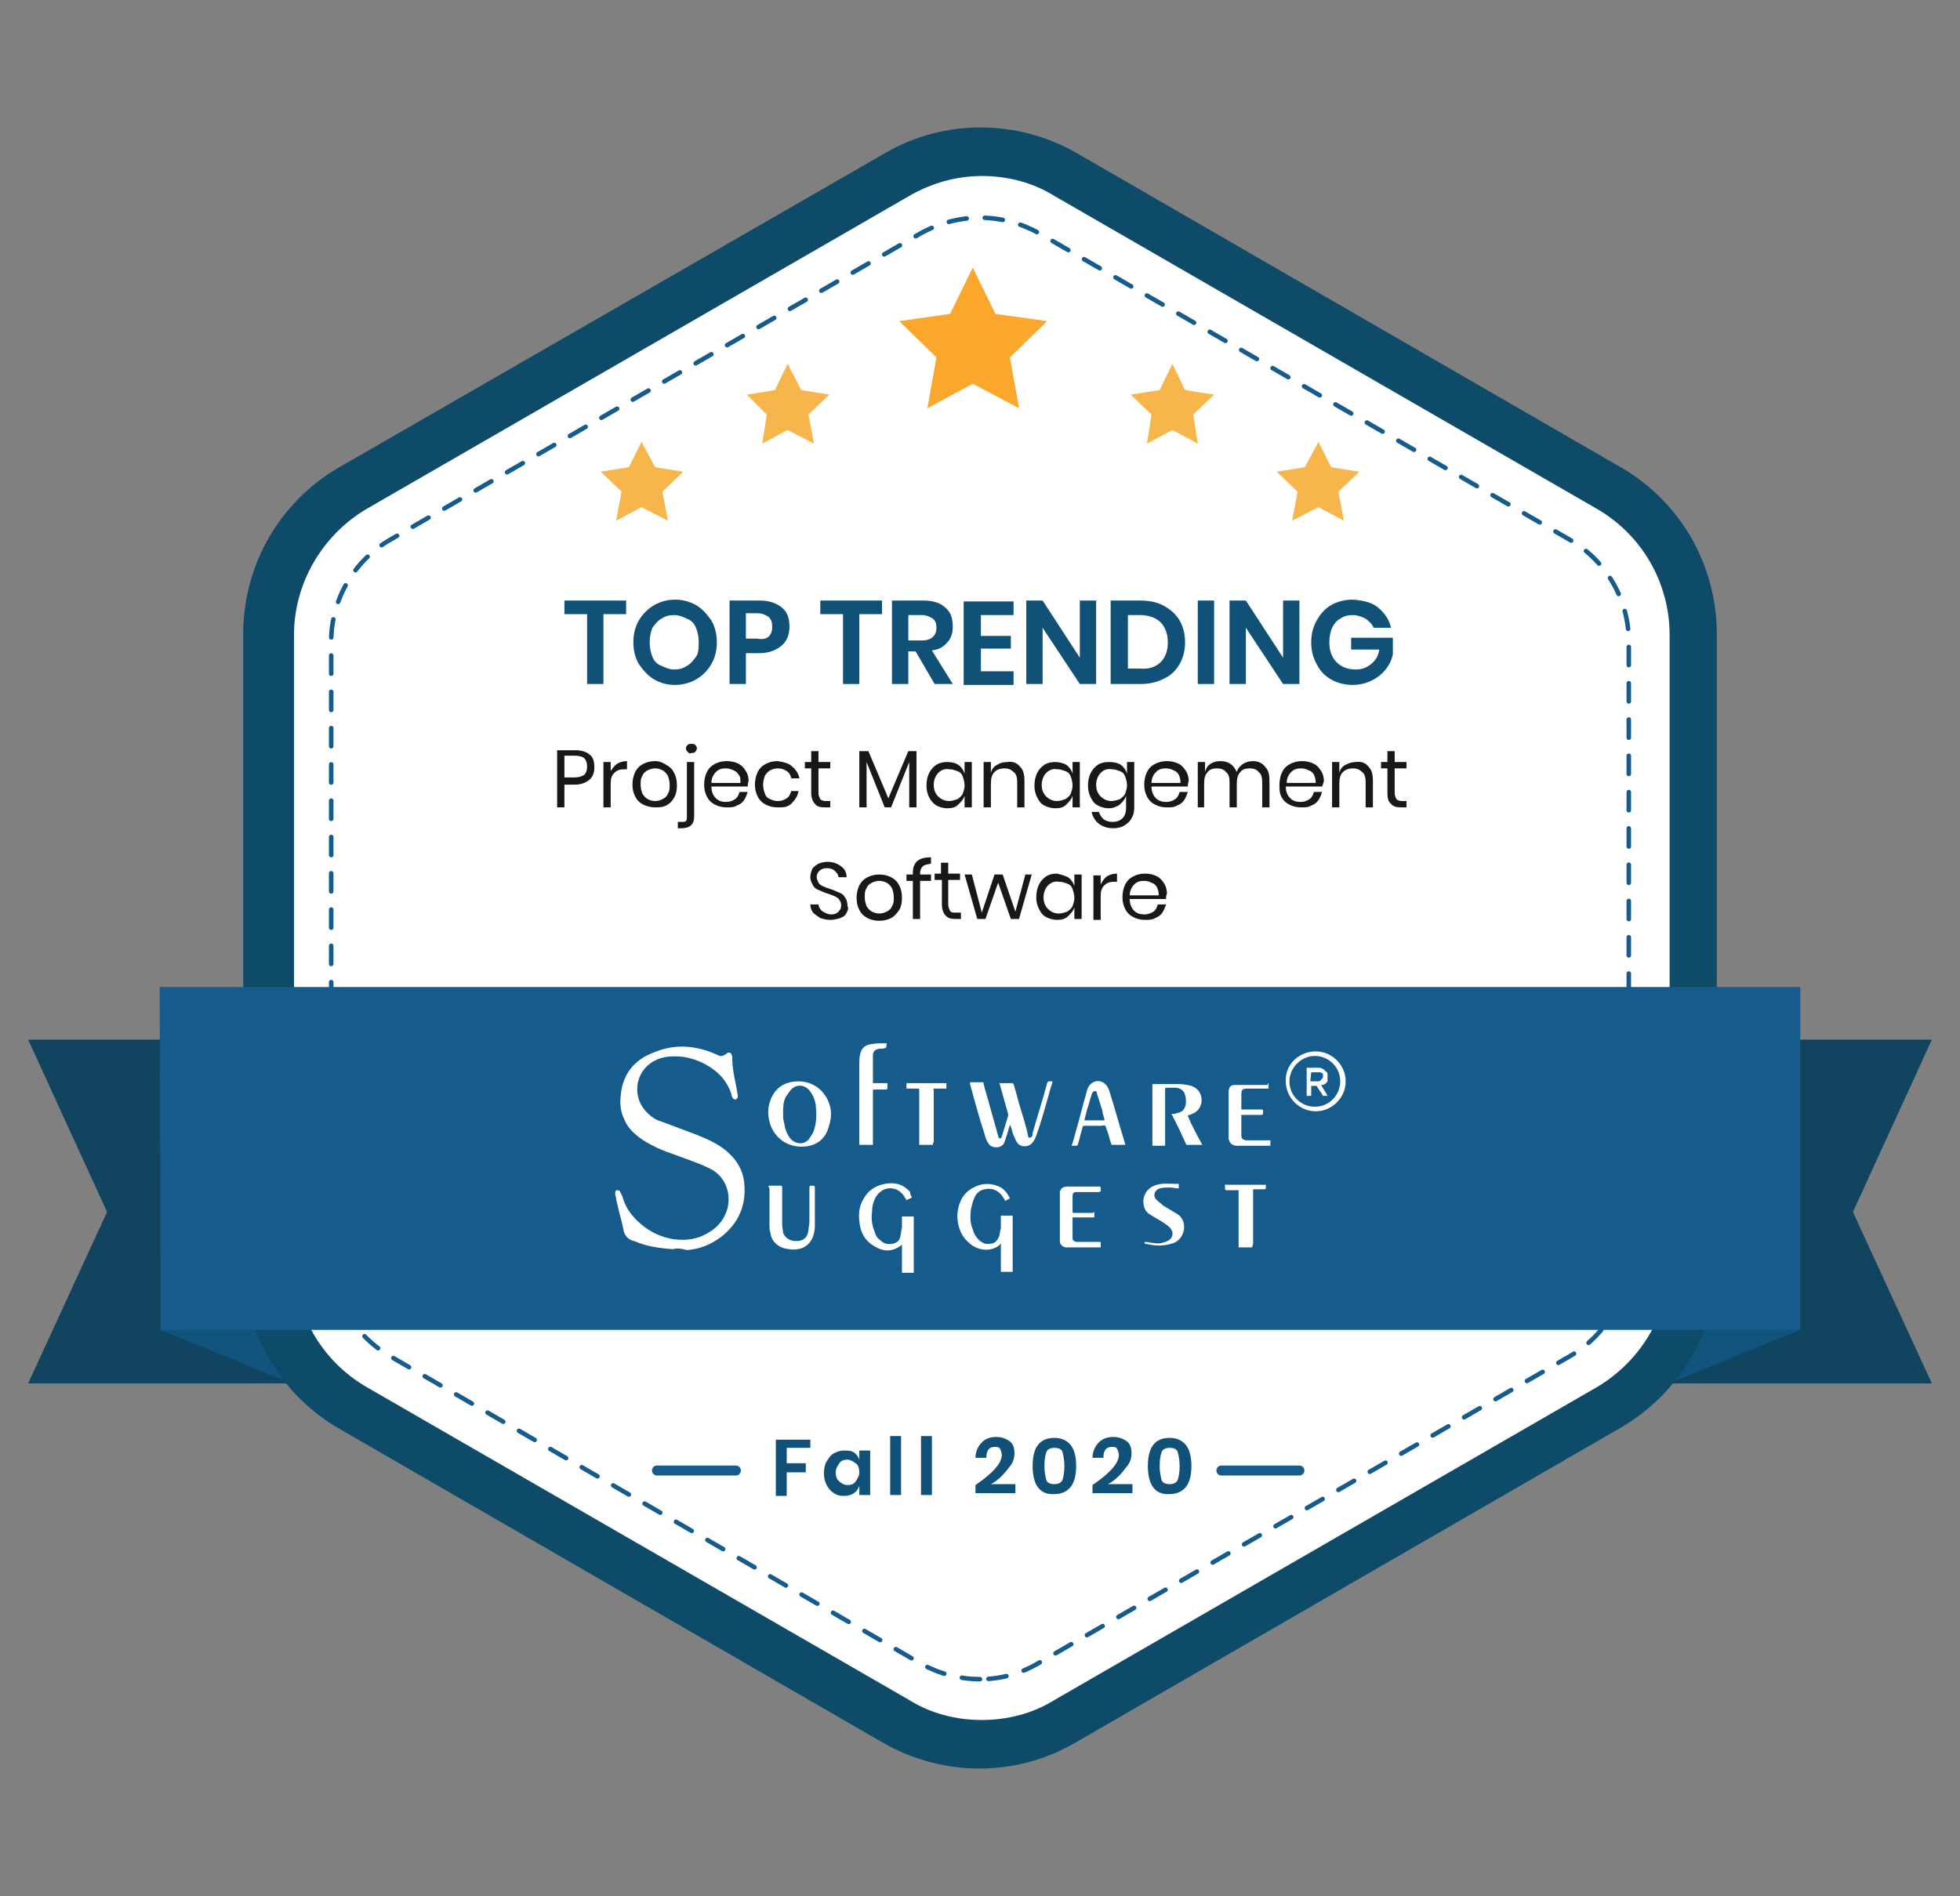 <?xml version="1.0" encoding="utf-8"?>
<!-- Generator: Adobe Illustrator 22.1.0, SVG Export Plug-In . SVG Version: 6.00 Build 0)  -->
<svg version="1.1" id="Layer_1" xmlns="http://www.w3.org/2000/svg" xmlns:xlink="http://www.w3.org/1999/xlink" x="0px" y="0px"
	 viewBox="0 0 216 209" style="enable-background:new 0 0 216 209;" xml:space="preserve">
<rect x="0" y="0" width="216" height="209" fill="#808080" stroke="none"/>
<style type="text/css">
	.st0{fill:#10445F;}
	.st1{fill:#10547D;}
	.st2{fill:#0D4B69;}
	.st3{fill:#FFFFFF;}
	.st4{fill:none;stroke:#155C8D;stroke-width:0.5;stroke-linecap:round;stroke-miterlimit:10;stroke-dasharray:2,2;}
	.st5{fill:#155C8D;}
	.st6{fill:none;}
	.st7{enable-background:new    ;}
	.st8{fill:#115178;}
	.st9{fill:#181818;}
	.st10{fill:none;stroke:#155C8D;stroke-width:1.099;stroke-linecap:round;stroke-linejoin:round;stroke-miterlimit:10;}
	.st11{fill:#F7B64C;}
	.st12{fill:#FAA72C;}
</style>
<polygon class="st0" points="212.9,152.5 183.9,152.5 183.9,114.6 212.9,114.6 204.2,133.6 "/>
<polygon class="st0" points="3.1,152.5 32.1,152.5 32.1,114.6 3.1,114.6 11.8,133.6 "/>
<polygon class="st1" points="198.4,146.6 183.9,152.5 184.3,140.1 "/>
<polygon class="st1" points="17.7,146.6 32.1,152.5 31.7,140.1 "/>
<path class="st2" d="M189.2,139.1V69.9c0-7.6-4-14.6-10.6-18.4l-59.9-34.6c-6.6-3.8-14.7-3.8-21.2,0L37.4,51.5
	c-6.6,3.8-10.6,10.8-10.6,18.4v69.2c0,7.6,4,14.6,10.6,18.4l59.9,34.6c6.6,3.8,14.7,3.8,21.2,0l59.9-34.6
	C185.1,153.7,189.2,146.7,189.2,139.1"/>
<path class="st3" d="M108.2,189.6c-2.8,0-5.6-0.7-8-2.2l-59.8-34.5c-5-2.9-8-8.2-8-13.9V70c0-5.7,3.1-11,8-13.9l59.8-34.5
	c2.4-1.4,5.2-2.2,8-2.2s5.6,0.7,8,2.2L176,56.1c5,2.9,8,8.2,8,13.9v69c0,5.7-3.1,11-8,13.9l-59.8,34.5
	C113.8,188.9,111,189.6,108.2,189.6"/>
<path class="st4" d="M108,185.1c-2.3,0-4.5-0.6-6.5-1.7L43,149.5c-4-2.3-6.5-6.6-6.5-11.2V70.7c0-4.6,2.5-8.9,6.5-11.2l58.5-33.8
	c2-1.1,4.2-1.7,6.5-1.7s4.5,0.6,6.5,1.7L173,59.5c4,2.3,6.5,6.6,6.5,11.2v67.6c0,4.6-2.5,8.9-6.5,11.2l-58.5,33.8
	C112.5,184.5,110.3,185.1,108,185.1z"/>
<polygon class="st5" points="198.4,108.8 17.6,108.8 17.7,146.6 198.4,146.6 "/>
<rect class="st6" width="216" height="209"/>
<g class="st7">
	<path class="st8" d="M69,66.2v1.5h-2.5v7.7h-1.8v-7.7h-2.5v-1.5H69z"/>
	<path class="st8" d="M76.7,66.7c0.7,0.4,1.2,1,1.7,1.7c0.4,0.7,0.6,1.5,0.6,2.4s-0.2,1.7-0.6,2.4c-0.4,0.7-1,1.3-1.7,1.7
		s-1.5,0.6-2.3,0.6c-0.9,0-1.6-0.2-2.3-0.6s-1.2-1-1.7-1.7c-0.4-0.7-0.6-1.5-0.6-2.4s0.2-1.7,0.6-2.4c0.4-0.7,1-1.3,1.7-1.7
		s1.5-0.6,2.3-0.6C75.2,66.1,76,66.3,76.7,66.7z M72.9,68.2c-0.4,0.2-0.7,0.6-1,1c-0.2,0.5-0.3,1-0.3,1.6c0,0.6,0.1,1.1,0.3,1.6
		s0.5,0.8,1,1c0.4,0.2,0.9,0.4,1.4,0.4c0.5,0,1-0.1,1.4-0.4c0.4-0.2,0.7-0.6,1-1s0.3-1,0.3-1.6c0-0.6-0.1-1.1-0.3-1.6
		c-0.2-0.5-0.5-0.8-1-1c-0.4-0.2-0.9-0.4-1.4-0.4C73.8,67.8,73.3,67.9,72.9,68.2z"/>
	<path class="st8" d="M82.2,72v3.4h-1.8v-9.2h3.3c1.1,0,1.9,0.3,2.5,0.8c0.6,0.5,0.8,1.2,0.8,2.1c0,0.9-0.3,1.6-0.9,2.1
		c-0.6,0.5-1.4,0.8-2.4,0.8H82.2z M85.1,69.1c0-0.5-0.1-0.8-0.4-1.1c-0.3-0.2-0.7-0.4-1.2-0.4h-1.3v2.8h1.3
		C84.5,70.6,85.1,70.1,85.1,69.1z"/>
	<path class="st8" d="M97.2,66.2v1.5h-2.5v7.7h-1.8v-7.7h-2.5v-1.5H97.2z"/>
	<path class="st8" d="M103,75.4l-2.1-3.6h-0.8v3.6h-1.8v-9.2h3.5c1.1,0,1.9,0.3,2.4,0.8c0.6,0.5,0.8,1.2,0.8,2.1
		c0,0.7-0.2,1.3-0.6,1.7c-0.4,0.5-0.9,0.8-1.7,0.9l2.3,3.7H103z M100.1,70.6h1.5c1,0,1.6-0.5,1.6-1.4c0-0.4-0.1-0.8-0.4-1
		c-0.3-0.2-0.7-0.4-1.2-0.4h-1.5V70.6z"/>
	<path class="st8" d="M108.1,67.7v2.4h3.3v1.4h-3.3V74h3.6v1.5h-5.5v-9.2h5.5v1.5H108.1z"/>
	<path class="st8" d="M120.8,75.4H119l-4.1-6.2v6.2h-1.8v-9.2h1.8l4.1,6.3v-6.3h1.8V75.4z"/>
	<path class="st8" d="M130,73.2c-0.4,0.7-0.9,1.2-1.7,1.6s-1.6,0.6-2.6,0.6h-3.3v-9.2h3.3c1,0,1.9,0.2,2.6,0.6s1.3,0.9,1.7,1.6
		c0.4,0.7,0.6,1.5,0.6,2.4C130.6,71.7,130.4,72.5,130,73.2z M127.9,73c0.5-0.5,0.8-1.2,0.8-2.2c0-0.9-0.3-1.7-0.8-2.2
		c-0.5-0.5-1.3-0.8-2.3-0.8h-1.3v5.9h1.3C126.6,73.8,127.4,73.5,127.9,73z"/>
	<path class="st8" d="M133.8,66.2v9.2h-1.8v-9.2H133.8z"/>
	<path class="st8" d="M143.2,75.4h-1.8l-4.1-6.2v6.2h-1.8v-9.2h1.8l4.1,6.3v-6.3h1.8V75.4z"/>
	<path class="st8" d="M151.9,67c0.7,0.6,1.2,1.3,1.4,2.2h-1.9c-0.2-0.4-0.5-0.7-0.9-1c-0.4-0.2-0.9-0.4-1.4-0.4
		c-0.5,0-1,0.1-1.4,0.4c-0.4,0.2-0.7,0.6-0.9,1c-0.2,0.5-0.3,1-0.3,1.6c0,1,0.3,1.7,0.8,2.2c0.5,0.5,1.2,0.8,2.1,0.8
		c0.7,0,1.2-0.2,1.7-0.6c0.5-0.4,0.8-0.9,0.9-1.6h-3.1v-1.3h4.6v1.8c-0.1,0.6-0.4,1.2-0.8,1.7c-0.4,0.5-0.9,0.9-1.5,1.2
		s-1.3,0.5-2.1,0.5c-0.9,0-1.7-0.2-2.4-0.6c-0.7-0.4-1.2-0.9-1.6-1.7c-0.4-0.7-0.6-1.5-0.6-2.4s0.2-1.7,0.6-2.4
		c0.4-0.7,0.9-1.3,1.6-1.7c0.7-0.4,1.5-0.6,2.4-0.6C150.3,66.2,151.2,66.4,151.9,67z"/>
</g>
<g class="st7">
	<path class="st9" d="M62.2,86.4V89h-0.8v-6.3h2c0.7,0,1.3,0.2,1.6,0.5c0.4,0.3,0.5,0.8,0.5,1.4c0,0.6-0.2,1.1-0.6,1.4
		c-0.4,0.3-0.9,0.5-1.6,0.5H62.2z M64.4,85.4c0.2-0.2,0.3-0.5,0.3-0.9c0-0.4-0.1-0.7-0.3-0.9c-0.2-0.2-0.6-0.3-1.1-0.3h-1.1v2.4h1.1
		C63.8,85.7,64.1,85.6,64.4,85.4z"/>
	<path class="st9" d="M68,84.2c0.3-0.2,0.7-0.3,1.1-0.3v0.9h-0.3c-0.5,0-0.8,0.1-1.1,0.4s-0.4,0.6-0.4,1.2V89h-0.8V84h0.8v1
		C67.5,84.7,67.7,84.4,68,84.2z"/>
	<path class="st9" d="M73.4,84.3c0.4,0.2,0.7,0.5,0.9,0.9c0.2,0.4,0.3,0.8,0.3,1.4c0,0.5-0.1,1-0.3,1.3c-0.2,0.4-0.5,0.7-0.9,0.9
		S72.6,89,72.2,89s-0.9-0.1-1.3-0.3s-0.7-0.5-0.9-0.9c-0.2-0.4-0.3-0.8-0.3-1.3c0-0.5,0.1-1,0.3-1.4c0.2-0.4,0.5-0.7,0.9-0.9
		s0.8-0.3,1.3-0.3S73.1,84.1,73.4,84.3z M71.4,84.9c-0.2,0.1-0.5,0.3-0.6,0.6c-0.2,0.3-0.2,0.6-0.2,1c0,0.4,0.1,0.7,0.2,1
		c0.2,0.3,0.4,0.5,0.6,0.6c0.2,0.1,0.5,0.2,0.8,0.2s0.6-0.1,0.8-0.2c0.2-0.1,0.5-0.3,0.6-0.6c0.2-0.3,0.2-0.6,0.2-1
		c0-0.4-0.1-0.7-0.2-1c-0.2-0.3-0.4-0.5-0.6-0.6s-0.5-0.2-0.8-0.2S71.6,84.8,71.4,84.9z"/>
	<path class="st9" d="M74.8,90.6h0.3c0.2,0,0.4,0,0.5-0.1c0.1-0.1,0.1-0.3,0.1-0.5V84h0.8V90c0,0.9-0.5,1.3-1.4,1.3h-0.4V90.6z
		 M75.8,82.9c-0.1-0.1-0.2-0.2-0.2-0.4c0-0.2,0.1-0.3,0.2-0.4c0.1-0.1,0.2-0.1,0.4-0.1c0.2,0,0.3,0,0.4,0.1c0.1,0.1,0.2,0.2,0.2,0.4
		c0,0.1-0.1,0.3-0.2,0.4s-0.2,0.1-0.4,0.1C76,83.1,75.9,83,75.8,82.9z"/>
	<path class="st9" d="M82.4,86.7h-4c0,0.6,0.2,1,0.5,1.3c0.3,0.3,0.7,0.4,1.1,0.4c0.4,0,0.7-0.1,1-0.3c0.3-0.2,0.4-0.5,0.5-0.8h0.9
		c-0.1,0.3-0.2,0.6-0.4,0.9s-0.5,0.5-0.8,0.6C80.9,89,80.5,89,80.1,89c-0.5,0-0.9-0.1-1.3-0.3c-0.4-0.2-0.7-0.5-0.9-0.9
		s-0.3-0.8-0.3-1.3c0-0.5,0.1-1,0.3-1.4c0.2-0.4,0.5-0.7,0.9-0.9c0.4-0.2,0.8-0.3,1.3-0.3c0.5,0,0.9,0.1,1.3,0.3s0.6,0.5,0.8,0.8
		s0.3,0.7,0.3,1.1C82.4,86.4,82.4,86.5,82.4,86.7z M81.4,85.4c-0.1-0.2-0.3-0.4-0.6-0.5c-0.2-0.1-0.5-0.2-0.8-0.2
		c-0.5,0-0.8,0.1-1.1,0.4c-0.3,0.3-0.5,0.7-0.5,1.2h3.2C81.6,85.9,81.6,85.6,81.4,85.4z"/>
	<path class="st9" d="M87.3,84.5c0.4,0.3,0.7,0.8,0.8,1.3h-0.9c-0.1-0.4-0.2-0.6-0.5-0.8s-0.6-0.3-1-0.3c-0.3,0-0.6,0.1-0.8,0.2
		c-0.2,0.1-0.4,0.3-0.6,0.6c-0.1,0.3-0.2,0.6-0.2,1s0.1,0.7,0.2,1c0.1,0.3,0.3,0.5,0.6,0.6c0.2,0.1,0.5,0.2,0.8,0.2
		c0.4,0,0.7-0.1,1-0.3s0.4-0.5,0.5-0.8H88c-0.1,0.6-0.4,1-0.8,1.4S86.3,89,85.7,89c-0.5,0-0.9-0.1-1.3-0.3c-0.4-0.2-0.7-0.5-0.9-0.9
		s-0.3-0.8-0.3-1.3c0-0.5,0.1-1,0.3-1.4c0.2-0.4,0.5-0.7,0.9-0.9c0.4-0.2,0.8-0.3,1.3-0.3C86.3,84,86.9,84.1,87.3,84.5z"/>
	<path class="st9" d="M91.5,88.3V89h-0.6c-0.5,0-0.9-0.1-1.1-0.4c-0.2-0.2-0.4-0.6-0.4-1.2v-2.7h-0.7V84h0.7v-1.2h0.8V84h1.3v0.7
		h-1.3v2.7c0,0.3,0.1,0.5,0.2,0.7c0.1,0.1,0.3,0.2,0.6,0.2H91.5z"/>
	<path class="st9" d="M101,82.7V89h-0.8v-5l-2,5h-0.7l-2-5v5h-0.8v-6.2h1l2.2,5.2l2.2-5.2H101z"/>
	<path class="st9" d="M105.6,84.3c0.3,0.2,0.6,0.6,0.7,1V84h0.8V89h-0.8v-1.3c-0.1,0.4-0.4,0.7-0.7,1s-0.7,0.4-1.2,0.4
		c-0.4,0-0.8-0.1-1.2-0.3c-0.3-0.2-0.6-0.5-0.8-0.9c-0.2-0.4-0.3-0.8-0.3-1.3c0-0.5,0.1-1,0.3-1.4c0.2-0.4,0.5-0.7,0.8-0.9
		c0.3-0.2,0.7-0.3,1.2-0.3C104.9,84,105.3,84.1,105.6,84.3z M103.4,85.2c-0.3,0.3-0.5,0.8-0.5,1.3c0,0.6,0.2,1,0.5,1.3
		c0.3,0.3,0.7,0.5,1.2,0.5c0.3,0,0.6-0.1,0.9-0.2c0.3-0.2,0.5-0.4,0.6-0.6c0.1-0.3,0.2-0.6,0.2-0.9c0-0.4-0.1-0.7-0.2-1
		s-0.3-0.5-0.6-0.6c-0.3-0.1-0.5-0.2-0.9-0.2C104.1,84.7,103.7,84.9,103.4,85.2z"/>
	<path class="st9" d="M112.4,84.5c0.4,0.4,0.5,0.9,0.5,1.6V89h-0.8v-2.8c0-0.5-0.1-0.9-0.4-1.1c-0.3-0.3-0.6-0.4-1-0.4
		c-0.4,0-0.8,0.1-1.1,0.4c-0.3,0.3-0.4,0.7-0.4,1.3V89h-0.8V84h0.8v1.2c0.1-0.4,0.3-0.7,0.7-0.9c0.3-0.2,0.7-0.3,1.1-0.3
		C111.6,83.9,112.1,84.1,112.4,84.5z"/>
	<path class="st9" d="M117.5,84.3c0.3,0.2,0.6,0.6,0.7,1V84h0.8V89h-0.8v-1.3c-0.1,0.4-0.4,0.7-0.7,1s-0.7,0.4-1.2,0.4
		c-0.4,0-0.8-0.1-1.2-0.3s-0.6-0.5-0.8-0.9c-0.2-0.4-0.3-0.8-0.3-1.3c0-0.5,0.1-1,0.3-1.4c0.2-0.4,0.5-0.7,0.8-0.9s0.7-0.3,1.2-0.3
		C116.7,84,117.1,84.1,117.5,84.3z M115.3,85.2c-0.3,0.3-0.5,0.8-0.5,1.3c0,0.6,0.2,1,0.5,1.3c0.3,0.3,0.7,0.5,1.2,0.5
		c0.3,0,0.6-0.1,0.9-0.2c0.3-0.2,0.5-0.4,0.6-0.6c0.1-0.3,0.2-0.6,0.2-0.9c0-0.4-0.1-0.7-0.2-1s-0.3-0.5-0.6-0.6
		c-0.3-0.1-0.5-0.2-0.9-0.2C116,84.7,115.6,84.9,115.3,85.2z"/>
	<path class="st9" d="M123.5,84.3c0.3,0.2,0.6,0.6,0.7,1V84h0.8v5c0,0.5-0.1,0.9-0.3,1.2c-0.2,0.4-0.5,0.6-0.8,0.8
		c-0.3,0.2-0.8,0.3-1.2,0.3c-0.7,0-1.2-0.2-1.6-0.5s-0.7-0.8-0.8-1.3h0.8c0.1,0.3,0.3,0.6,0.5,0.8c0.3,0.2,0.6,0.3,1,0.3
		c0.4,0,0.8-0.1,1.1-0.4s0.4-0.7,0.4-1.2v-1.3c-0.1,0.4-0.4,0.7-0.7,1c-0.3,0.2-0.7,0.4-1.2,0.4c-0.4,0-0.8-0.1-1.2-0.3
		s-0.6-0.5-0.8-0.9c-0.2-0.4-0.3-0.8-0.3-1.3c0-0.5,0.1-1,0.3-1.4c0.2-0.4,0.5-0.7,0.8-0.9s0.7-0.3,1.2-0.3
		C122.8,84,123.2,84.1,123.5,84.3z M121.3,85.2c-0.3,0.3-0.5,0.8-0.5,1.3c0,0.6,0.2,1,0.5,1.3c0.3,0.3,0.7,0.5,1.2,0.5
		c0.3,0,0.6-0.1,0.9-0.2c0.3-0.2,0.5-0.4,0.6-0.6c0.1-0.3,0.2-0.6,0.2-0.9c0-0.4-0.1-0.7-0.2-1c-0.1-0.3-0.3-0.5-0.6-0.6
		c-0.3-0.1-0.5-0.2-0.9-0.2C122,84.7,121.6,84.9,121.3,85.2z"/>
	<path class="st9" d="M130.9,86.7h-4c0,0.6,0.2,1,0.5,1.3c0.3,0.3,0.7,0.4,1.1,0.4c0.4,0,0.7-0.1,1-0.3s0.4-0.5,0.5-0.8h0.9
		c-0.1,0.3-0.2,0.6-0.4,0.9s-0.5,0.5-0.8,0.6c-0.3,0.2-0.7,0.2-1.1,0.2c-0.5,0-0.9-0.1-1.3-0.3s-0.7-0.5-0.9-0.9s-0.3-0.8-0.3-1.3
		c0-0.5,0.1-1,0.3-1.4c0.2-0.4,0.5-0.7,0.9-0.9s0.8-0.3,1.3-0.3c0.5,0,0.9,0.1,1.3,0.3s0.6,0.5,0.8,0.8c0.2,0.3,0.3,0.7,0.3,1.1
		C130.9,86.4,130.9,86.5,130.9,86.7z M129.9,85.4c-0.1-0.2-0.3-0.4-0.6-0.5c-0.2-0.1-0.5-0.2-0.8-0.2c-0.5,0-0.8,0.1-1.1,0.4
		c-0.3,0.3-0.5,0.7-0.5,1.2h3.2C130.1,85.9,130,85.6,129.9,85.4z"/>
	<path class="st9" d="M139.4,84.5c0.4,0.4,0.5,0.9,0.5,1.6V89h-0.8v-2.8c0-0.5-0.1-0.9-0.4-1.1c-0.2-0.3-0.6-0.4-1-0.4
		c-0.4,0-0.8,0.1-1,0.4c-0.3,0.3-0.4,0.7-0.4,1.3V89h-0.8v-2.8c0-0.5-0.1-0.9-0.4-1.1c-0.2-0.3-0.6-0.4-1-0.4c-0.4,0-0.8,0.1-1,0.4
		c-0.3,0.3-0.4,0.7-0.4,1.3V89H132V84h0.8v1.1c0.1-0.4,0.3-0.7,0.6-0.9s0.7-0.3,1.1-0.3c0.4,0,0.8,0.1,1.1,0.3s0.5,0.5,0.7,0.9
		c0.1-0.4,0.4-0.7,0.7-0.9c0.3-0.2,0.7-0.3,1.1-0.3C138.6,83.9,139.1,84.1,139.4,84.5z"/>
	<path class="st9" d="M145.7,86.7h-4c0,0.6,0.2,1,0.5,1.3c0.3,0.3,0.7,0.4,1.1,0.4c0.4,0,0.7-0.1,1-0.3s0.4-0.5,0.5-0.8h0.9
		c-0.1,0.3-0.2,0.6-0.4,0.9s-0.5,0.5-0.8,0.6c-0.3,0.2-0.7,0.2-1.1,0.2c-0.5,0-0.9-0.1-1.3-0.3s-0.7-0.5-0.9-0.9S141,87,141,86.5
		c0-0.5,0.1-1,0.3-1.4c0.2-0.4,0.5-0.7,0.9-0.9s0.8-0.3,1.3-0.3c0.5,0,0.9,0.1,1.3,0.3s0.6,0.5,0.8,0.8c0.2,0.3,0.3,0.7,0.3,1.1
		C145.8,86.4,145.8,86.5,145.7,86.7z M144.8,85.4c-0.1-0.2-0.3-0.4-0.6-0.5c-0.2-0.1-0.5-0.2-0.8-0.2c-0.5,0-0.8,0.1-1.1,0.4
		c-0.3,0.3-0.5,0.7-0.5,1.2h3.2C145,85.9,144.9,85.6,144.8,85.4z"/>
	<path class="st9" d="M150.8,84.5c0.4,0.4,0.5,0.9,0.5,1.6V89h-0.8v-2.8c0-0.5-0.1-0.9-0.4-1.1c-0.3-0.3-0.6-0.4-1-0.4
		c-0.4,0-0.8,0.1-1.1,0.4s-0.4,0.7-0.4,1.3V89h-0.8V84h0.8v1.2c0.1-0.4,0.3-0.7,0.7-0.9s0.7-0.3,1.1-0.3
		C150,83.9,150.5,84.1,150.8,84.5z"/>
	<path class="st9" d="M155,88.3V89h-0.6c-0.5,0-0.9-0.1-1.1-0.4c-0.3-0.2-0.4-0.6-0.4-1.2v-2.7h-0.7V84h0.7v-1.2h0.8V84h1.3v0.7
		h-1.3v2.7c0,0.3,0.1,0.5,0.2,0.7c0.1,0.1,0.3,0.2,0.6,0.2H155z"/>
</g>
<g class="st7">
	<path class="st9" d="M93.3,100.6c-0.1,0.3-0.4,0.5-0.7,0.6s-0.7,0.2-1.1,0.2c-0.4,0-0.8-0.1-1.1-0.2c-0.3-0.2-0.6-0.4-0.8-0.6
		c-0.2-0.3-0.3-0.6-0.3-0.9h0.9c0,0.2,0.1,0.4,0.2,0.5c0.1,0.2,0.3,0.3,0.5,0.4c0.2,0.1,0.4,0.2,0.7,0.2c0.4,0,0.6-0.1,0.8-0.3
		s0.3-0.4,0.3-0.7c0-0.3-0.1-0.5-0.2-0.6c-0.1-0.2-0.3-0.3-0.5-0.4c-0.2-0.1-0.5-0.2-0.8-0.3c-0.4-0.1-0.7-0.3-1-0.4
		s-0.5-0.3-0.6-0.5s-0.3-0.5-0.3-0.9c0-0.3,0.1-0.6,0.2-0.9c0.2-0.3,0.4-0.4,0.7-0.6c0.3-0.1,0.6-0.2,1-0.2c0.6,0,1.1,0.2,1.5,0.5
		c0.4,0.3,0.6,0.7,0.6,1.2h-0.9c0-0.3-0.2-0.5-0.4-0.7c-0.2-0.2-0.5-0.3-0.9-0.3c-0.3,0-0.6,0.1-0.8,0.3c-0.2,0.2-0.3,0.4-0.3,0.7
		c0,0.2,0.1,0.4,0.2,0.6c0.1,0.2,0.3,0.3,0.5,0.4c0.2,0.1,0.5,0.2,0.8,0.3c0.4,0.1,0.7,0.3,1,0.4s0.5,0.3,0.6,0.5
		c0.2,0.2,0.3,0.6,0.3,1C93.5,100,93.5,100.3,93.3,100.6z"/>
	<path class="st9" d="M98.2,96.7c0.4,0.2,0.7,0.5,0.9,0.9c0.2,0.4,0.3,0.8,0.3,1.4c0,0.5-0.1,1-0.3,1.3s-0.5,0.7-0.9,0.9
		s-0.8,0.3-1.3,0.3c-0.5,0-0.9-0.1-1.3-0.3s-0.7-0.5-0.9-0.9s-0.3-0.8-0.3-1.3c0-0.5,0.1-1,0.3-1.4c0.2-0.4,0.5-0.7,0.9-0.9
		s0.8-0.3,1.3-0.3C97.4,96.4,97.8,96.5,98.2,96.7z M96.1,97.3c-0.2,0.1-0.5,0.3-0.6,0.6c-0.2,0.3-0.2,0.6-0.2,1c0,0.4,0.1,0.7,0.2,1
		c0.2,0.3,0.4,0.5,0.6,0.6c0.2,0.1,0.5,0.2,0.8,0.2s0.6-0.1,0.8-0.2c0.2-0.1,0.5-0.3,0.6-0.6c0.2-0.3,0.2-0.6,0.2-1
		c0-0.4-0.1-0.7-0.2-1c-0.2-0.3-0.4-0.5-0.6-0.6s-0.5-0.2-0.8-0.2S96.3,97.2,96.1,97.3z"/>
	<path class="st9" d="M101.7,95.5c-0.2,0.2-0.3,0.4-0.3,0.8v0.1h1.2v0.7h-1.2v4.2h-0.8v-4.2h-0.7v-0.7h0.7v-0.2c0-1.2,0.7-1.7,2-1.7
		v0.7C102.2,95.3,101.9,95.3,101.7,95.5z"/>
	<path class="st9" d="M105.9,100.6v0.7h-0.6c-0.5,0-0.9-0.1-1.1-0.4c-0.2-0.2-0.4-0.6-0.4-1.2v-2.7H103v-0.7h0.7v-1.2h0.8v1.2h1.3
		v0.7h-1.3v2.7c0,0.3,0.1,0.5,0.2,0.7s0.3,0.2,0.6,0.2H105.9z"/>
	<path class="st9" d="M113.7,96.4l-1.4,4.9h-0.9l-1.4-4l-1.4,4h-0.9l-1.4-4.9h0.8l1.1,4.2l1.4-4.2h0.9l1.4,4.1l1.1-4.1H113.7z"/>
	<path class="st9" d="M117.7,96.7c0.3,0.2,0.6,0.6,0.7,1v-1.3h0.8v4.9h-0.8v-1.3c-0.1,0.4-0.4,0.7-0.7,1s-0.7,0.4-1.2,0.4
		c-0.4,0-0.8-0.1-1.2-0.3s-0.6-0.5-0.8-0.9s-0.3-0.8-0.3-1.3c0-0.5,0.1-1,0.3-1.4c0.2-0.4,0.5-0.7,0.8-0.9s0.7-0.3,1.2-0.3
		C116.9,96.4,117.3,96.5,117.7,96.7z M115.5,97.6c-0.3,0.3-0.5,0.8-0.5,1.3c0,0.6,0.2,1,0.5,1.3c0.3,0.3,0.7,0.5,1.2,0.5
		c0.3,0,0.6-0.1,0.9-0.2c0.3-0.2,0.5-0.4,0.6-0.6c0.1-0.3,0.2-0.6,0.2-0.9c0-0.4-0.1-0.7-0.2-1c-0.1-0.3-0.3-0.5-0.6-0.6
		c-0.3-0.1-0.5-0.2-0.9-0.2C116.2,97.1,115.8,97.3,115.5,97.6z"/>
	<path class="st9" d="M122,96.6c0.3-0.2,0.7-0.3,1.1-0.3v0.9h-0.3c-0.5,0-0.8,0.1-1.1,0.4s-0.4,0.6-0.4,1.2v2.6h-0.8v-4.9h0.8v1
		C121.5,97.1,121.7,96.8,122,96.6z"/>
	<path class="st9" d="M128.5,99.1h-4c0,0.6,0.2,1,0.5,1.3c0.3,0.3,0.7,0.4,1.1,0.4c0.4,0,0.7-0.1,1-0.3c0.3-0.2,0.4-0.5,0.5-0.8h0.9
		c-0.1,0.3-0.2,0.6-0.4,0.9s-0.5,0.5-0.8,0.6c-0.3,0.2-0.7,0.2-1.1,0.2c-0.5,0-0.9-0.1-1.3-0.3c-0.4-0.2-0.7-0.5-0.9-0.9
		s-0.3-0.8-0.3-1.3c0-0.5,0.1-1,0.3-1.4c0.2-0.4,0.5-0.7,0.9-0.9c0.4-0.2,0.8-0.3,1.3-0.3c0.5,0,0.9,0.1,1.3,0.3
		c0.4,0.2,0.6,0.5,0.8,0.8c0.2,0.3,0.3,0.7,0.3,1.1C128.5,98.8,128.5,98.9,128.5,99.1z M127.5,97.8c-0.1-0.2-0.3-0.4-0.6-0.5
		c-0.2-0.1-0.5-0.2-0.8-0.2c-0.5,0-0.8,0.1-1.1,0.4c-0.3,0.3-0.5,0.7-0.5,1.2h3.2C127.7,98.3,127.6,98,127.5,97.8z"/>
</g>
<path class="st3" d="M74.2,137.7c-1.5-0.1-3-0.3-4.3-0.9h-0.1c-0.6-0.2-1-0.6-1.1-1.3c-0.2-1-0.5-1.9-0.7-2.9
	c-0.1-0.3-0.1-0.6-0.2-0.9c0-0.1,0-0.2,0-0.3s0.1-0.2,0.2-0.2s0.2,0,0.3,0.1c0.1,0.2,0.2,0.4,0.3,0.6c0.2,0.8,0.6,1.5,1.1,2.1
	c1.2,1.4,2.7,2.3,4.5,2.6c1.4,0.2,2.8,0,4-0.8c1-0.6,1.7-1.5,2-2.7c0.4-1.9-0.5-3.6-2-4.3c-1.2-0.6-2.5-1-3.8-1.5
	c-1.2-0.4-2.4-0.9-3.5-1.6c-0.9-0.6-1.7-1.3-2.1-2.3c-0.4-0.8-0.5-1.7-0.4-2.6c0.2-2.4,1.5-4,3.7-4.8c1.9-0.8,3.8-0.8,5.7-0.2
	c0.4,0.1,0.8,0.3,1.3,0.5c0.3,0.2,0.6,0.1,0.9-0.1l0.1-0.1c0.2-0.1,0.4-0.1,0.5,0.1s0.1,0.3,0.1,0.5c0,1,0.2,1.9,0.4,2.9
	c0.1,0.4,0.1,0.7,0.2,1.1c0,0.1,0,0.2,0,0.3c-0.1,0.1-0.2,0.2-0.2,0.2c-0.1,0-0.2,0-0.3-0.1c-0.1-0.1-0.2-0.3-0.2-0.5
	c-0.4-1.2-1.1-2.1-2.1-2.8c-1-0.7-2-1.1-3.2-1.3c-1-0.1-2-0.1-2.9,0.3c-1.1,0.5-1.8,1.3-2.1,2.5c-0.2,1.1,0,2.1,0.7,3
	c0.5,0.6,1.1,1.1,1.8,1.3c1.3,0.5,2.7,1,4,1.5c1.2,0.5,2.4,1,3.4,1.9s1.6,1.9,1.8,3.2c0.3,2.5-0.5,4.6-2.6,6.2
	c-1.1,0.8-2.3,1.3-3.7,1.4C75,137.6,74.5,137.6,74.2,137.7"/>
<path class="st3" d="M111.3,124c-0.1,0.3-0.2,0.6-0.3,1c-0.1,0.3-0.2,0.6-0.3,0.9c-0.3,0.8-1.5,0.7-1.8,0.1c-0.2-0.3-0.3-0.6-0.4-1
	c-0.6-1.8-1.1-3.7-1.6-5.5c0-0.1,0-0.1,0-0.2h1.4c0.1,0,0.1,0.1,0.1,0.2c0.2,0.8,0.5,1.7,0.7,2.5c0.3,1.1,0.6,2.1,0.9,3.2v0.1
	c0.1,0.1,0.1,0.2,0.2,0.2s0.2-0.1,0.2-0.2l0.7-2.3c0-0.1,0-0.1,0-0.2c-0.3-1.1-0.6-2.1-0.9-3.2c0-0.1,0-0.1-0.1-0.2h1.5l0.1,0.1
	c0.3,0.9,0.5,1.9,0.8,2.8c0.3,1,0.6,1.9,0.8,2.9v0.1c0,0.1,0.1,0.1,0.2,0.1s0.2-0.1,0.2-0.1c0.1-0.1,0.1-0.2,0.1-0.4
	c0.5-1.8,1.1-3.6,1.6-5.5c0-0.1,0.1-0.2,0.2-0.2s0.3,0,0.4,0c-0.1,0.5-0.3,0.9-0.4,1.4c-0.4,1.4-0.8,2.9-1.3,4.3
	c-0.1,0.3-0.2,0.6-0.4,0.9c-0.4,0.7-1.5,0.8-1.9,0c-0.2-0.4-0.4-0.8-0.5-1.3C111.4,124.3,111.4,124.1,111.3,124L111.3,124"/>
<path class="st3" d="M132.5,126.2h-1.7c0,0-0.1,0-0.1-0.1c-0.5-1.1-1-2.2-1.6-3.3l0,0c0.2,0,0.4,0,0.6-0.1c0.6-0.1,0.9-0.4,1-1.1
	c0-0.3,0-0.6-0.1-0.9c-0.1-0.5-0.6-0.8-1.1-0.8c-0.3,0-0.6,0-0.9,0c-0.1,0-0.2,0-0.2,0.2v0.8v5.1v0.3H127v-6.8c0.1,0,0.1,0,0.2,0
	h2.7c0.5,0,1,0.1,1.4,0.2c1.1,0.4,1.3,1.5,1,2.2c-0.2,0.5-0.6,0.8-1.2,1c-0.1,0-0.1,0-0.2,0.1C131.3,124,131.9,125.1,132.5,126.2"/>
<path class="st3" d="M100.5,132c-0.2,0.1-0.4,0.2-0.6,0.3c-0.1-0.2-0.2-0.3-0.3-0.5c-0.5-0.7-1.3-1-2.1-0.7
	c-0.5,0.2-0.9,0.6-1.1,1.1c-0.2,0.4-0.3,0.9-0.3,1.4c-0.1,0.8,0,1.5,0.3,2.2c0.1,0.4,0.3,0.7,0.6,0.9c0.4,0.4,0.8,0.5,1.4,0.4
	c0.4-0.1,0.7-0.3,0.8-0.7c0.1-0.4,0.1-0.7,0.2-1.1c0-0.3,0-0.7,0-1v-0.2h1.3v6.2h-1.3v-3.1c-0.1,0-0.1,0.1-0.1,0.1
	c-1,0.7-1.9,0.7-2.9,0.1c-1.1-0.6-1.6-1.6-1.7-2.8c-0.1-0.9,0-1.7,0.5-2.5c0.5-0.9,1.3-1.4,2.3-1.6c1.1-0.2,2,0,2.8,0.9
	C100.3,131.7,100.4,131.8,100.5,132"/>
<path class="st3" d="M111.3,132.1c-0.2,0.1-0.4,0.2-0.5,0.3c-0.1-0.2-0.2-0.3-0.3-0.5c-0.5-0.7-1.2-1-2-0.8
	c-0.5,0.1-0.9,0.4-1.1,0.9c-0.2,0.4-0.3,0.9-0.4,1.3c-0.1,0.8-0.1,1.5,0.2,2.2c0.1,0.4,0.3,0.8,0.6,1.1c0.4,0.4,0.8,0.6,1.3,0.5
	c0.5,0,0.8-0.3,1-0.8c0.1-0.3,0.1-0.6,0.2-0.9c0-0.4,0-0.8,0-1.2V134h1.3v6.2h-1.3v-3.1c-0.1,0-0.1,0-0.1,0.1
	c-1,0.9-2.5,0.6-3.3-0.1c-1-0.8-1.4-1.9-1.4-3.2c0.1-1.3,0.6-2.4,1.8-3c0.9-0.5,1.9-0.5,2.8-0.1C110.6,131,111,131.5,111.3,132.1"/>
<path class="st3" d="M88.3,126.4c-1.9,0-3.4-1.4-3.6-3.3c-0.1-0.6,0-1.3,0.2-1.8c0.5-1.4,1.6-2.1,3.1-2.1c1.6,0,2.9,1,3.4,2.5
	c0.3,0.9,0.2,1.7-0.1,2.6C90.9,125.7,89.8,126.4,88.3,126.4 M86.3,122.8c0,0.3,0,0.6,0.1,0.9c0.1,0.7,0.3,1.3,0.7,1.8
	c0.6,0.7,1.6,0.7,2.1,0c0.2-0.3,0.4-0.6,0.5-0.9c0.3-0.9,0.3-1.8,0.2-2.8c-0.1-0.6-0.3-1.1-0.7-1.6c-0.6-0.7-1.5-0.7-2.1,0
	c-0.2,0.2-0.3,0.5-0.5,0.7C86.3,121.5,86.3,122.1,86.3,122.8"/>
<path class="st3" d="M96.2,119.4h1.6v0.6c0,0-0.1,0.1-0.2,0.1c-0.4,0-0.8,0-1.2,0c-0.2,0-0.2,0-0.2,0.2v5.7v0.2h-1.5V126v-8.8
	c0-0.3,0-0.7,0.1-1c0.1-0.6,0.5-1,1.2-1.1c0.5-0.1,1.1-0.1,1.6-0.1c0.1,0,0.1,0,0.1,0.1c0,0.4,0,0.4-0.4,0.5c-0.1,0-0.3,0-0.4,0
	c-0.5,0.1-0.7,0.3-0.7,0.8c0,0.6,0,1.3,0,1.9C96.2,118.7,96.2,119,96.2,119.4"/>
<path class="st3" d="M84.7,130.7h1.4l0.1,0.1c0,0.2,0,0.4,0,0.5v3.7c0,0.3,0.1,0.6,0.1,0.9c0.2,0.5,0.6,0.8,1.2,0.9
	c0.2,0,0.3,0,0.5,0c0.7-0.1,1-0.5,1.1-1.2c0-0.3,0.1-0.6,0.1-0.9v-3.8c0-0.2,0.1-0.2,0.2-0.2c0.4,0,0.4,0,0.4,0.4c0,1.4,0,2.7,0,4.1
	c0,0.4-0.1,0.8-0.2,1.1c-0.3,0.8-0.9,1.3-1.7,1.4c-0.5,0.1-1,0-1.5-0.1c-0.9-0.3-1.4-0.9-1.5-1.7c-0.1-0.3-0.1-0.6-0.1-0.8V131
	C84.7,130.9,84.7,130.8,84.7,130.7"/>
<path class="st3" d="M124,126.2h-1.5c-0.2-0.5-0.3-1.1-0.5-1.6c-0.1-0.2-0.1-0.4-0.2-0.5s-0.3,0-0.5,0h-1.8c-0.2,0-0.2,0.1-0.2,0.2
	c-0.2,0.6-0.3,1.2-0.5,1.8c0,0.1-0.1,0.2-0.2,0.2s-0.3,0-0.5,0c0.1-0.3,0.2-0.6,0.3-1c0.5-1.7,0.9-3.4,1.4-5.1
	c0-0.1,0.1-0.2,0.1-0.3c0.4-0.8,1.4-1,2-0.3c0.2,0.2,0.3,0.5,0.4,0.8c0.6,1.9,1.1,3.8,1.7,5.7C124,126.1,124,126.1,124,126.2
	 M121.7,123.5c0-0.1,0-0.1,0-0.2c-0.1-0.3-0.2-0.6-0.2-0.8c-0.2-0.7-0.4-1.3-0.6-1.9c0-0.2-0.1-0.4-0.3-0.3c-0.2,0-0.2,0.2-0.3,0.3
	v0.1c-0.2,0.5-0.3,1.1-0.5,1.6c-0.1,0.4-0.2,0.8-0.3,1.2C120.2,123.5,121,123.5,121.7,123.5"/>
<path class="st3" d="M139.8,119.4v0.6h-0.2h-2.1c-0.6,0-0.7,0.1-0.7,0.7v1.4v0.2c0.1,0,0.2,0,0.2,0h2c0.2,0,0.2,0.1,0.2,0.2
	c0,0.4,0,0.4-0.4,0.4H137h-0.2v0.2v2c0,0.4,0.1,0.5,0.5,0.6c0.2,0,0.4,0,0.6,0h1.9h0.2v0.6h-0.2h-3.3c-0.1,0-0.2,0-0.3,0
	c-0.5-0.1-0.7-0.3-0.8-0.8c0-0.2,0-0.4,0-0.6c0-1.5,0-3,0-4.5c0-0.1,0-0.2,0-0.2c0.1-0.4,0.2-0.6,0.7-0.6c0.2,0,0.3,0,0.5,0h3.1
	C139.7,119.4,139.8,119.4,139.8,119.4"/>
<path class="st3" d="M120.6,133.6v0.6h-2.4c0,0.1,0,0.1,0,0.2v1.9c0,0.1,0,0.2,0,0.2c0,0.2,0.1,0.3,0.4,0.4c0.1,0,0.3,0,0.5,0h2h0.2
	v0.6h-0.2h-3.3c-0.1,0-0.3,0-0.4,0c-0.3-0.1-0.5-0.2-0.6-0.6c0-0.1,0-0.3,0-0.4v-4.7c0-0.1,0-0.3,0-0.4c0.1-0.4,0.3-0.6,0.9-0.6
	c1,0,2,0,3.1,0h0.4c0,0,0.1,0,0.1,0.1s0,0.3,0,0.4c0,0-0.1,0.1-0.2,0.1h-1.4c-0.3,0-0.6,0-1,0s-0.5,0.1-0.5,0.5c0,0.6,0,1.1,0,1.7
	c0,0.1,0.1,0.1,0.2,0.1h2.1C120.5,133.6,120.6,133.6,120.6,133.6"/>
<path class="st3" d="M126.2,136.9c0.3,0,0.6,0.1,0.8,0.1c0.5,0.1,0.9,0.1,1.4-0.1c0.8-0.2,1.1-1,0.5-1.6c-0.2-0.2-0.5-0.4-0.8-0.6
	c-0.5-0.3-1-0.6-1.5-0.9c-0.5-0.4-0.6-0.9-0.6-1.5c0.1-0.9,0.7-1.5,1.5-1.7c0.7-0.2,1.4-0.1,2-0.1c0.1,0,0.1,0,0.2,0
	c0.1,0,0.1,0,0.2,0v0.5c-0.3,0-0.7-0.1-1-0.1c-0.4,0-0.7,0-1.1,0.1c-0.6,0.2-0.8,0.9-0.3,1.3c0.2,0.2,0.5,0.4,0.7,0.6
	c0.5,0.3,1,0.6,1.5,0.9c1.2,0.7,1,2.6-0.3,3.2c-0.6,0.2-1.1,0.3-1.7,0.3c-0.5,0-1-0.1-1.5-0.2C126.1,137.1,126.1,137,126.2,136.9
	L126.2,136.9L126.2,136.9z"/>
<path class="st3" d="M102.8,126.2h-1.5V126v-5.8c0-0.2,0-0.2-0.2-0.2c-0.4,0-0.8,0-1.2,0v-0.6h4.4v0.6h-0.6H103
	c-0.1,0-0.2,0-0.1,0.1v0.1v5.7C102.8,126,102.8,126.1,102.8,126.2"/>
<path class="st3" d="M138,137.5h-1.5v-6.3H136h-0.8c-0.1,0-0.2,0-0.2-0.2c0-0.5-0.1-0.4,0.4-0.4h3.8c0.1,0,0.2,0,0.3,0
	c0,0.2,0,0.3,0,0.4l-0.1,0.1h-1c-0.4,0-0.3,0-0.3,0.3v5.7C138,137.4,138,137.5,138,137.5"/>
<path class="st3" d="M145,115.9c1.8,0,3.3,1.5,3.3,3.3s-1.5,3.3-3.3,3.3s-3.3-1.5-3.3-3.3C141.6,117.4,143.1,115.9,145,115.9
	 M142.1,119.2c0,1.6,1.3,2.8,2.8,2.8c1.6,0,2.8-1.3,2.8-2.8c0-1.6-1.3-2.8-2.8-2.8C143.4,116.4,142.1,117.7,142.1,119.2"/>
<path class="st3" d="M145.6,119.6c0.2,0.4,0.5,0.8,0.7,1.2l0,0h-0.5l0,0c-0.2-0.4-0.5-0.7-0.7-1.1l0,0h-0.6l0,0v1.1H144v-3.1l0,0
	h1.3c0.1,0,0.3,0,0.4,0.1c0.1,0,0.2,0.1,0.3,0.2s0.3,0.2,0.3,0.4c0,0.1,0,0.2,0,0.3c0,0.1,0,0.2,0,0.4c0,0.1,0,0.2-0.1,0.2
	C146.1,119.5,145.9,119.6,145.6,119.6C145.7,119.6,145.7,119.6,145.6,119.6 M144.4,119.2C144.4,119.2,144.5,119.2,144.4,119.2h0.7
	c0.1,0,0.1,0,0.2,0c0.1,0,0.1,0,0.2-0.1c0.1,0,0.1,0,0.1-0.1c0.1-0.1,0.1-0.1,0.2-0.2c0-0.1,0-0.2,0-0.3c0-0.1,0-0.2-0.1-0.2
	s-0.1-0.1-0.2-0.1h-0.1h-0.1h-0.1h-0.7l0,0L144.4,119.2L144.4,119.2z"/>
<line class="st10" x1="143.2" y1="162.1" x2="134.6" y2="162.1"/>
<line class="st10" x1="81.1" y1="162.1" x2="72.4" y2="162.1"/>
<g class="st7">
	<path class="st8" d="M89.3,158.6v1h-2.6v1.7h2.1v1h-2.1v2.6h-1.2v-6.2H89.3z"/>
	<path class="st8" d="M94.1,160.1c0.3,0.2,0.5,0.5,0.6,0.8v-1h1.2v4.9h-1.2v-1c-0.1,0.3-0.3,0.6-0.6,0.8c-0.3,0.2-0.6,0.3-1.1,0.3
		s-0.8-0.1-1.1-0.3s-0.6-0.5-0.8-0.9s-0.3-0.8-0.3-1.3s0.1-1,0.3-1.3s0.4-0.7,0.8-0.9s0.7-0.3,1.1-0.3S93.8,159.9,94.1,160.1z
		 M92.5,161.3c-0.2,0.3-0.4,0.6-0.4,1s0.1,0.8,0.4,1c0.2,0.2,0.5,0.4,0.9,0.4c0.4,0,0.7-0.1,0.9-0.4s0.4-0.6,0.4-1
		c0-0.4-0.1-0.8-0.4-1s-0.6-0.4-0.9-0.4C93,160.9,92.7,161,92.5,161.3z"/>
	<path class="st8" d="M99.3,158.3v6.5h-1.2v-6.5H99.3z"/>
	<path class="st8" d="M102.7,158.3v6.5h-1.2v-6.5H102.7z"/>
	<path class="st8" d="M110.4,160.4c0-0.3-0.1-0.5-0.2-0.7s-0.3-0.2-0.6-0.2c-0.6,0-0.9,0.4-0.9,1.2h-1.2c0-0.7,0.3-1.3,0.7-1.7
		c0.4-0.4,0.9-0.6,1.6-0.6c0.6,0,1.1,0.2,1.5,0.5s0.5,0.8,0.5,1.3c0,0.4-0.1,0.9-0.4,1.3s-0.6,0.8-1,1.2s-0.8,0.7-1.2,0.9h2.7v1
		h-4.4v-0.9C109.4,162.4,110.4,161.3,110.4,160.4z"/>
</g>
<g class="st7">
	<path class="st8" d="M113.8,161.6c0-2.1,0.8-3.1,2.4-3.1c0.8,0,1.4,0.3,1.8,0.8s0.6,1.3,0.6,2.3c0,1-0.2,1.8-0.6,2.3
		s-1,0.8-1.8,0.8C114.6,164.8,113.8,163.7,113.8,161.6z M117.3,161.6c0-0.6-0.1-1.1-0.2-1.5s-0.5-0.5-0.9-0.5
		c-0.5,0-0.8,0.2-0.9,0.5s-0.2,0.8-0.2,1.5c0,0.6,0.1,1.1,0.2,1.5s0.5,0.5,0.9,0.5c0.5,0,0.8-0.2,0.9-0.5S117.3,162.3,117.3,161.6z"
		/>
</g>
<g class="st7">
	<path class="st8" d="M123.3,160.4c0-0.3-0.1-0.5-0.2-0.7s-0.3-0.2-0.6-0.2c-0.6,0-0.9,0.4-0.9,1.2h-1.2c0-0.7,0.3-1.3,0.7-1.7
		c0.4-0.4,0.9-0.6,1.6-0.6c0.6,0,1.1,0.2,1.5,0.5s0.5,0.8,0.5,1.3c0,0.4-0.1,0.9-0.4,1.3s-0.6,0.8-1,1.2s-0.8,0.7-1.2,0.9h2.7v1
		h-4.4v-0.9C122.3,162.4,123.3,161.3,123.3,160.4z"/>
</g>
<g class="st7">
	<path class="st8" d="M126.5,161.6c0-2.1,0.8-3.1,2.4-3.1c0.8,0,1.4,0.3,1.8,0.8s0.6,1.3,0.6,2.3c0,1-0.2,1.8-0.6,2.3
		s-1,0.8-1.8,0.8C127.3,164.8,126.5,163.7,126.5,161.6z M130,161.6c0-0.6-0.1-1.1-0.2-1.5s-0.5-0.5-0.9-0.5c-0.5,0-0.8,0.2-0.9,0.5
		s-0.2,0.8-0.2,1.5c0,0.6,0.1,1.1,0.2,1.5s0.5,0.5,0.9,0.5c0.5,0,0.8-0.2,0.9-0.5S130,162.3,130,161.6z"/>
</g>
<g>
	<polygon class="st11" points="129.2,40.1 130.6,43 133.8,43.5 131.5,45.7 132,48.9 129.2,47.4 126.4,48.9 126.9,45.7 124.6,43.5 
		127.8,43 	"/>
	<polygon class="st11" points="86.8,40.1 88.3,43 91.4,43.5 89.1,45.7 89.7,48.9 86.8,47.4 84,48.9 84.5,45.7 82.3,43.5 85.4,43 	
		"/>
	<polygon class="st11" points="145.3,48.7 146.7,51.5 149.8,52 147.5,54.2 148.1,57.4 145.3,55.9 142.4,57.4 143,54.2 140.7,52 
		143.8,51.5 	"/>
	<polygon class="st11" points="70.7,48.7 72.2,51.5 75.3,52 73,54.2 73.6,57.4 70.7,55.9 67.9,57.4 68.5,54.2 66.2,52 69.3,51.5 	
		"/>
	<polygon class="st12" points="107.2,29.5 109.7,34.6 115.4,35.4 111.3,39.4 112.3,45 107.2,42.3 102.2,45 103.2,39.4 99.1,35.4 
		104.7,34.6 	"/>
</g>
</svg>
